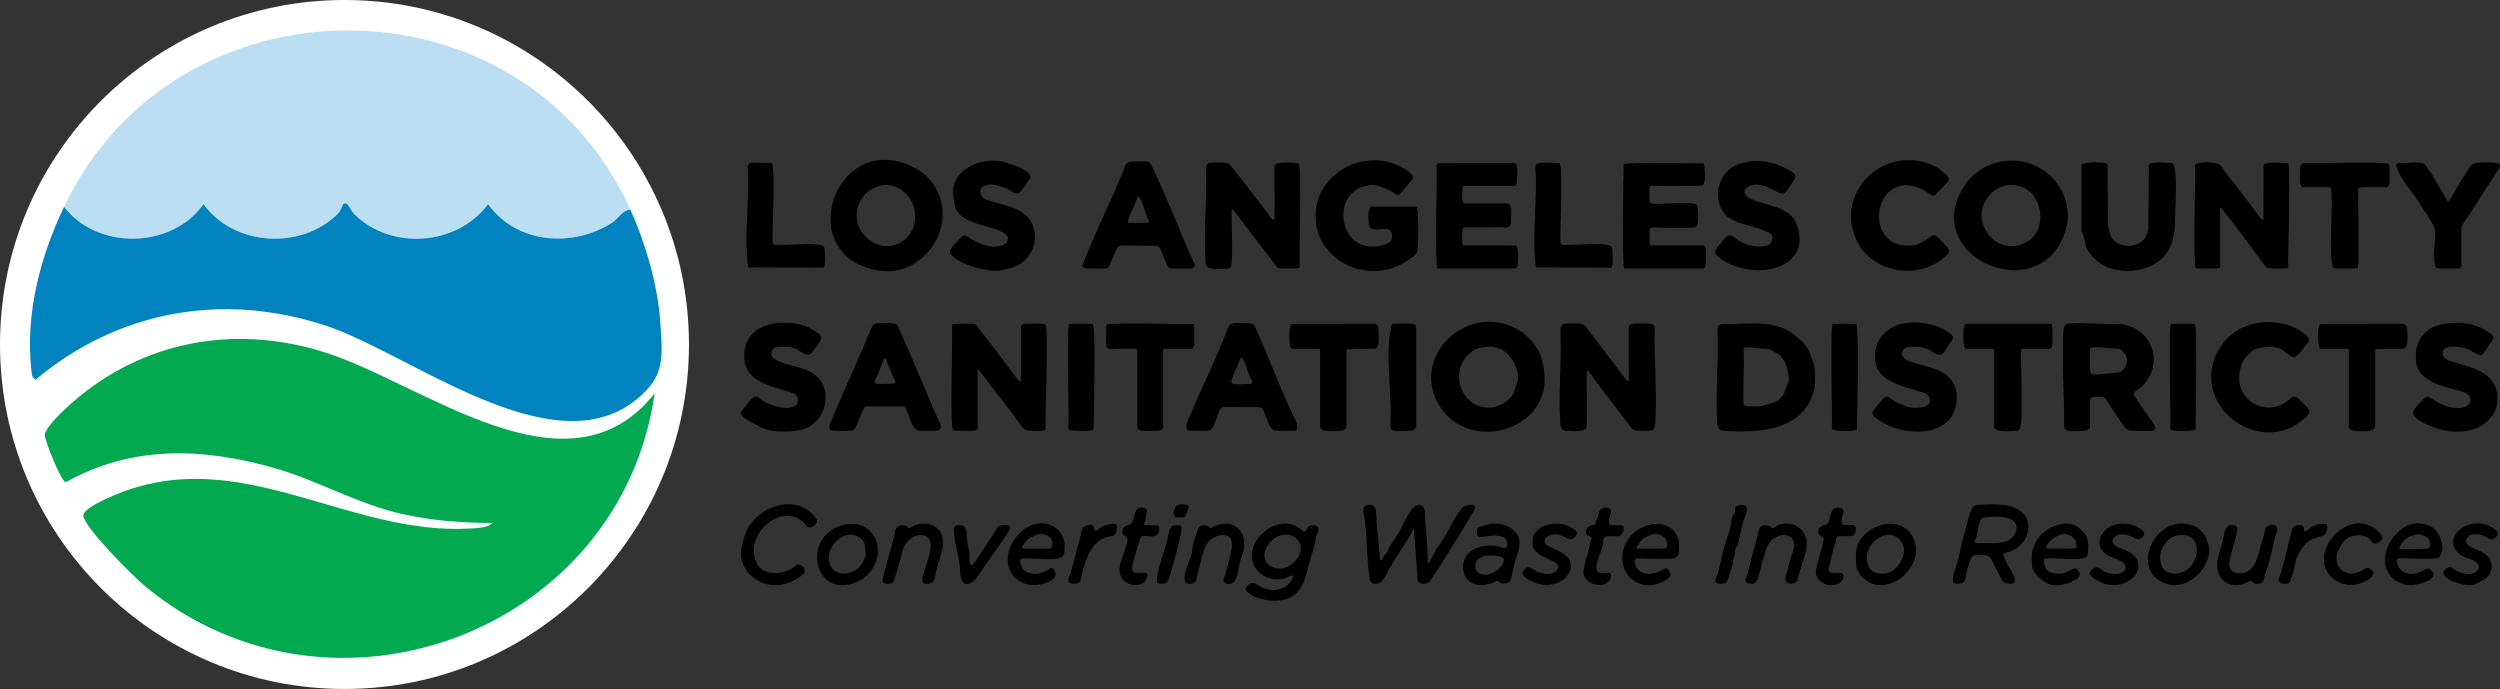 <svg width="650" height="179.132" id="b" xmlns="http://www.w3.org/2000/svg" viewBox="0 0 650 179.132"><rect x="0" y="0" width="650" height="179.132" fill="#333333" stroke="none"/><defs><style>.e{fill:#0183bf;}.f{fill:#bbdef2;}.g{fill:#fff;}.h{fill:#02a951;}</style></defs><g id="c"><g id="d"><circle class="g" cx="89.566" cy="89.566" r="89.566"/><path class="h" d="M170.219,102.244c-8.757,61.598-83.257,90.205-132.062,50.557-3.13-2.543-16.141-15.435-16.479-18.716-.188-1.825,6.169-4.539,7.883-5.269,32.748-13.954,60.628,10.669,93.141,8.579,1.224-.079,4.609-.264,5.252-1.426-7.772.009-15.774-.63-23.388-2.323-11.643-2.588-22.191-8.872-33.673-12.084-18.546-5.188-36.619-5.779-53.823,3.822-1.217-.277-5.419-10.76-5.412-12.268.01-2.018,5.323-6.868,7.095-8.425,18.304-16.075,42.175-20.403,65.374-13.185,25.825,8.035,63.517,39.347,86.092,10.737h0Z"/><path class="f" d="M163.886,54.475c-2.161.243-2.995,2.303-4.695,3.397-10.365,6.672-24.927,5.486-32.291-4.789-8.117,10.925-25.401,12.076-34.91,2.469-.946-.955-1.546-3.41-2.766-2.476-.113.086-.483,1.566-1.384,2.476-9.417,9.513-27.072,8.523-34.91-2.468-8.317,11.639-27.571,12.051-36.281.689,29-61.146,119.158-61.394,147.236.702Z"/><path class="e" d="M16.65,53.773c8.71,11.362,27.963,10.951,36.281-.689,7.838,10.991,25.493,11.981,34.91,2.468.901-.91,1.271-2.39,1.384-2.476,1.22-.934,1.82,1.521,2.766,2.476,9.509,9.606,26.793,8.455,34.91-2.469,7.363,10.276,21.925,11.462,32.291,4.789,1.7-1.094,2.534-3.153,4.695-3.397,3.91,8.648,7.131,19.619,7.778,29.124.645,9.474,1.319,14.273-6.361,20.409-21.958,17.542-58.801-12.159-80.646-19.352-26.684-8.786-53.941-3.937-75.406,14.061-1.021-.667-.974-1.348-1.091-2.41-1.619-14.78,2.258-29.397,8.489-42.535h0Z"/><path d="M412.46,111.315c-.986,1.137-3.504.739-5.087.717-.391-.025-.806-.053-1.111-.311-.45-.371-.551-1.186-.589-1.782-.517-7.572.371-15.734.059-23.41-.088-1.222.02-2.45,1.54-2.397.943-.048,2.311-.049,3.229.001.727.022,1.325.272,1.823.848,3.429,4.477,6.856,8.971,10.264,13.514.196.243.466.576.734.62.236.011.144-.362.144-.539.068-1.91-.143-12.051.082-13.978,1.021-.678,2.852-.424,4.396-.457,1.103.054,2.179-.168,2.28,1.155-.243,8.013.691,16.717.14,24.606-.086.691-.108,1.783-.881,1.986-.885.179-2.395.142-3.4.141-.995.056-1.795-.511-2.342-1.332-3.398-4.615-7.077-9.02-10.364-13.719-.16-.225-.559-.68-.755-.607-.279,2.215.155,12.586-.151,14.926l-.012.019h0Z"/><path d="M253.649,84.398c3.785,4.619,7.307,9.474,10.916,14.238.26.247.825.861.884.363.001-3.44.001-12.415.001-14.049-.028-.539.577-.702,1.034-.736,1.385-.032,4.065-.18,5.307.107.909,1.892-.166,24.938.07,27.145.001.267-.312.342-.55.421-1.104.316-2.879.166-3.944.07-.835-.057-1.442-.684-1.92-1.349-3.443-4.822-7.259-9.539-10.823-14.274-.269-.278-.421-.312-.435-.07-.005.514,0,1.92-.002,3.68.002,3.845-.001,8.289,0,11.033.193.853-.789,1.041-1.57,1.019-1.375.035-3.479.085-4.707-.105-.073-.025-.112-.059-.141-.108-.734-1.384-.176-19.956-.199-25.649-.005-.485-.002-.92-.031-1.383-.007-.262-.143-.371.515-.489,1.412-.18,3.06-.071,4.458-.067.533.005.841-.003,1.107.182l.03.021h0Z"/><path d="M332.086,69.567c-3.57-4.897-7.494-9.661-11.059-14.582-.247-.246-.589-.74-.795-.412-.135,3.598.601,14.089-.407,15.104-.596.303-1.215.121-2.052.205-2.228-.093-4.562.674-4.362-2.417-.446-7.747.409-16.191.182-24.013.06-.725.484-1.124,1.148-1.15,1.431.01,3.429-.276,4.84.34,3.387,3.972,6.496,8.392,9.814,12.515.577.513,1.037,2.13,1.894,1.981.312-3.911-.035-10.567.072-14.061.012-1.137,5.457-.889,6.333-.496.77,2.094.07,20.743.217,26.639.212.803-1.834.505-2.373.592-1.063-.088-2.533.17-3.422-.223l-.028-.021h0Z"/><path d="M571.057,69.775c-.439-.226-.363-1.898-.475-4.387-.139-7.108.27-20.562.114-22.298-.015-.23.05-.306.331-.472,1.001-.543,5.592-.64,6.336.44,3.162,4.455,6.904,8.74,10.008,13.228.206.289,1.05,1.352,1.149.684.002-1.762-.002-12.309.002-13.916-.047-1.265,4.9-.597,5.657-.698.797.051.736.094.824.44.369,2.974.174,9.69.12,13.739-.113,6.006-.273,11.879-.189,12.907.005.165-.047.192-.262.246-.65.152-3.361.184-4.607.058-.615-.031-.992-.385-1.318-.865-3.126-4.238-7.845-10.622-11.125-14.654-.22-.242-.348-.448-.364-.167-.003,1.704,0,13.277-.001,15.145-.027.59-.4.569-1.112.59-1.195-.005-3.816.023-5.074-.018l-.015-.003h0Z"/><path d="M238.805,44.184c3.741,2.416,5.902,6.362,6.208,10.09.892,8.659-6.668,17.081-15.638,16.185-24.551-3.031-11.905-38.672,9.374-26.31l.056.036h0ZM236.674,60.727c1.27-1.915,1.549-4.491,1.044-6.471-1.042-4.538-6.003-7.617-10.39-5.458-1.032.475-2.16,1.289-2.874,2.265-6.242,8.531,5.86,18.066,12.183,9.718l.037-.053h0Z"/><path d="M543.28,111.344c-.408.584-1.385.669-2.079.689-1.422.024-3.696.394-4.331-.59-.232-.437-.185-.952-.192-1.448.061-7.657-.653-15.869-.221-23.469.041-1.24.123-2.36,1.67-2.423,3.506-.3,7.602.194,11.337.193,1.197-.007,2.399-.12,3.552.299,2.72.793,4.856,2.428,6.038,4.97,2.13,4.288.389,9.636-3.703,12.017-.238.166-.419.347-.49.563-.121.334.062.739.252,1.049,1.436,2.175,2.936,4.364,4.47,6.505,1.266,1.61,1.124,2.451-1.157,2.348-1.149.013-2.86,0-4.017-.053-1.295.065-2.018-.951-2.686-1.891-1.427-2.082-2.847-4.289-4.254-6.381-.385-.53-1.054-.53-1.653-.526-.895.052-1.693-.147-2.236.253-.119.149-.132.381-.141.592-.006,1.336.002,5.433-.004,6.663-.007.224-.023.427-.138.614l-.018.027h0ZM543.372,90.842c.046.877.073,1.837.046,2.762-.191,4.033-.168,4.002,3.545,3.624,1.448-.205,2.793-.156,4.169-.496,1.728-.65,2.531-3.325,1.334-4.706-.489-.504-.797-1.27-1.538-1.326-2.227-.08-4.517-.45-6.769-.394-.351.012-.756.123-.783.499l-.004.037h0Z"/><path d="M511.918,46.711c3.032-3.336,7.301-4.991,11.105-4.965,8.643-.062,15.599,7.487,14.489,16.23-4.814,24-41.158,8.71-25.638-11.215l.043-.05ZM528.098,62.147c3.013-2.699,3.06-7.671.863-10.869-2.298-3.537-7.4-4.237-10.629-1.572-8.012,6.778,1.038,18.929,9.723,12.478l.044-.037Z"/><path d="M395.695,86.328c.659.456,1.297,1.1,1.897,1.684.581.606,1.111,1.045,1.492,1.718.327.722.895,1.259,1.228,1.987,1.099,2.693,1.524,6.437,1.122,9.193-1.799,9.839-14.015,14.181-22.259,9.369-1.586-.904-3.02-2.125-4.196-3.672-9.685-13.593,7.144-29.225,20.675-20.307l.042.029h0ZM389.177,90.425c-1.595-.666-3.308-.117-4.919.153-.905.083-1.469.779-2.139,1.322-2.169,1.74-3.099,4.668-2.659,7.328,1.105,6.727,8.797,9.142,13.429,3.979.946-1.034.992-2.363,1.519-3.575,1.176-3.118-1.749-8.509-5.181-9.192l-.05-.016h0Z"/><path d="M466.981,87.471c.804.68,1.803,1.378,2.382,2.252.496.714.943,1.404,1.238,2.236.407,1.174.972,2.184,1.162,3.498.22,1.749.184,3.656.022,5.396-2.404,10.798-13.524,11.736-23.173,11.185-.538-.019-1.196-.061-1.576-.424-.472-.439-.504-1.261-.555-1.894-.484-7.494.378-15.547.075-23.131-.013-.616-.079-1.426.284-1.917.304-.42.923-.463,1.43-.45,6.397.134,13.599-1.346,18.669,3.215l.041.034h0ZM453.322,90.886c.251,4.49-.17,9.154-.03,13.635.041.441.097.994.581,1.092.958.114,2.477.02,3.377.043.626,0,1.176-.207,1.777-.385,1.737-.438,3.612-.892,4.605-2.624.38-.558.527-1.18.718-1.789.263-.736.736-1.442.737-2.244-.015-2.479-1.119-6.187-3.794-7.115-.359-.184-.602-.495-.963-.663-.454-.223-1.302-.108-1.938-.171-1.143-.089-2.25-.301-3.394-.346-.687.006-1.526-.172-1.671.528l-.006.04h0Z"/><path d="M365.649,44.206c.59.525,1.469.914,1.75,1.696.101.429-.214.73-.693,1.314-.757.911-1.951,2.355-2.495,3.005-.436.589-.905.582-1.527.138-.784-.611-1.695-1.087-2.64-1.408-.778-.266-1.764-.764-2.657-.839-1.064-.071-2.108.136-3.132.478-7.635,2.425-6.077,15.022,1.892,15.473,1.444.178,4.811-.239,5.585-1.575.398-.782.301-2.311-.485-2.744-1.445-.767-3.487.533-4.872-.471-.568-.497-.501-1.469-.574-2.539-.034-.914-.061-2.169.54-2.871.142-.142.295-.165.482-.168,1.65,0,9.552-.008,11.061-.002.541-.008.636.649.712,1.118.226,2.948.23,7.079-.03,10.034-.078,1.479-1.454,2.08-2.581,2.857-11.53,7.815-27.463-2.048-23.259-15.955,1.269-3.523,3.842-6.423,7.061-8.168,4.868-2.642,11.109-2.623,15.819.596l.043.032h0Z"/><path d="M422.186,42.689c2.213-.606,18.604-.17,20.649-.181.578.588.674,5.247-.113,5.702-3.027.233-7.149.025-10.768.104-1.229.004-2.193,0-2.623.007-.46.029-.435.545-.46.947.193.988-.565,3.856.847,3.727,1.752.183,11.393-.865,11.572.475.293.812.515,5.138-.385,5.543-.314.187-.767.201-1.149.204-3.399-.029-6.815.131-10.185-.087-1.201-.018-.545,1.918-.669,2.685.08.683-.322,1.93.391,1.985,1.372.009,10.54-.004,13.382,0,.617-.077.796.569.831,1.076-.062.934.534,4.679-.634,4.902-4.789,0-13.18.001-18.113,0-1.191-.016-1.76.028-2.422-.015-.032-.011-.052-.032-.071-.071-.558-1.364-.184-25.004-.091-26.993l.01-.014h0Z"/><path d="M380.348,48.581c-.146.594-.484,4.033.291,4.31,2.117.027,9.464.001,11.207.01,1.599.042.919,3.758,1.015,4.866-.276,1.997-1.278,1.168-3.097,1.34-2.429.005-6.064.014-7.904.018-.762.069-1.541-.307-1.666.851.079.726-.387,3.914.515,3.823,1.351.029,10.451-.027,13.319.017.966.401.63,4.055.524,5.175-.113.444-.269.843-.735.791-2.383,0-18.157,0-19.864,0-.359.022-.289-.204-.371-.616-.476-7.348.068-19.441-.058-26.297.357-.7.845-.346,1.799-.433,1.977-.006,5.714-.019,9.323-.031,2.881-.022,7.054-.019,9.171-.026,1.077.553.654,4.503.409,5.43-.122.355-.152.486-.437.516-1.294.01-11.325,0-13.09.005-.168,0-.274.041-.341.225l-.009.026h0Z"/><path d="M541.451,42.634c1.038-.456,5.472-.644,6.374.014.09.082.12.173.131.289.016.481.012,1.856.025,3.625.017,3.29.041,7.889.053,10.255-.005.99-.027,1.671.238,2.609.248,1.053.553,2.377,1.288,3.091,2.383,2.189,7.059,1.817,8.455-1.223.25-.514.526-1.092.548-1.622.018-1.867.097-12.901.132-16.695.065-1.161,4.772-.62,5.632-.609,2.268-.474,1.128,12.254,1.189,14.065.031,3.849-.488,8.269-3.574,10.921-5.559,4.77-15.791,4.147-19.33-2.738-.59-1.047-.616-2.399-.946-3.455-.169-.523-.375-.751-.468-1.157-.043-1.61.003-8.243-.013-12.966.005-2.014-.01-3.591.008-4.102.024-.14.095-.213.235-.289l.024-.013h0Z"/><path d="M308.715,111.761c-.941-.923.873-3.795,1.225-4.914,3.019-7.231,6.657-14.345,9.383-21.71.191-.49.551-.832,1.028-.987.327-.107.67-.143,1.02-.157,1.003-.035,2.803-.021,3.778.094.192.023.385.075.544.161.387.198.62.749.82,1.181,3.593,7.882,6.507,16.127,10.308,23.818.369.662.657,1.888.307,2.432-.18.296-.552.3-1.136.323-1.249.037-2.854.035-4.112-.023-.677-.002-1.015-.193-1.364-.688-.426-.576-.734-1.245-.945-1.911-.203-.672-.489-1.313-.773-1.938-.297-.727-.431-1.44-1.248-1.561-2.962-.18-5.96.069-8.93-.08-1.125-.149-1.573.762-1.866,1.676-.243.683-.519,1.475-.79,2.178-1.016,2.639-1.425,2.429-4.379,2.338-.452-.014-.949-.025-1.386-.028-.549-.023-1.033.083-1.456-.185l-.028-.022h0ZM320.493,99.745c1.272.346,2.845.085,4.238.096.856.005,1.116-.32.656-1.093-1.096-1.764-1.237-4.098-2.493-5.746-.302-.158-.425.37-.525.591-.611,1.653-1.527,3.268-2.095,4.975-.132.388-.237.937.182,1.158l.037.019h0Z"/><path d="M233.217,84.459c4.055,8.445,7.404,17.509,11.349,26.042.358,1.378-.858,1.547-2.048,1.527-.889.015-2.15.016-3.054-.023-.513-.018-1-.053-1.373-.388-1.441-1.489-1.74-3.827-2.67-5.61-.153-.247-.312-.329-.586-.338-.408-.007-1.141-.002-2.035-.004-2.583.001-6.015-.008-7.435,0-.601-.014-.818.664-1.056,1.125-.5,1.106-1.052,2.317-1.526,3.513-.387,1.278-.848,1.743-2.23,1.715-1.23-.012-3.139.104-4.354-.124-.571-.192-.614-.761-.48-1.432,3.463-8.484,7.373-16.769,10.871-25.203.296-.729.812-1.24,1.591-1.24,1.064-.075,3.104-.048,4.188.076.307.035.607.114.822.336l.027.028h0ZM227.565,99.652c.277.2.748.173,1.336.188.752.004,1.632-.023,2.412-.046.843-.037,1.615.071,1.39-.777-.489-1.153-1.046-2.278-1.477-3.46-.207-.488-.418-.978-.584-1.481-.099-.278-.246-.665-.489-.808-.543-.191-.647,1.03-.832,1.384-.342.882-.711,1.766-1.068,2.638-.177.668-1.233,1.707-.716,2.339l.027.023h0Z"/><path d="M281.701,69.574c-.307-.177-.26-.627-.12-.973,3.153-8.086,7.055-15.921,10.432-24.021.453-1.253.698-2.611,2.309-2.58,1.022-.057,2.811-.064,3.777-.003.223.014.447.062.63.163.364.194.598.73.798,1.141,3.651,7.614,6.776,15.689,10.172,23.496.726,1.501,1.929,3.131-.83,3.034-.979.01-2.36.001-3.363-.029-.584-.043-1.055.043-1.538-.224-.415-.246-.65-1.007-.93-1.661-.51-.997-.876-2.086-1.317-3.13-.581-1.239-1.506-.792-2.615-.89-1.568-.02-3.703-.047-5.284-.068-.895-.011-1.62-.023-2.038-.025-.462-.002-.843.095-1.236.568-.289.343-.448.782-.616,1.192-.287.699-.679,1.495-.972,2.225-.877,2.121-.61,2.122-2.865,2.028-.402-.017-.835-.034-1.236-.046-.784-.024-1.379-.021-2.144-.013-.322,0-.757-.021-.981-.163l-.033-.021h0ZM298.739,57.702c.035-.248-.242-.741-.447-1.174-.39-.908-.633-1.837-.987-2.786-.305-.84-.599-1.64-.972-2.318-.098-.155-.201-.358-.369-.411-.166-.022-.228.263-.274.42-.5,1.947-1.826,3.722-2.343,5.677-.09.316-.242.807.209.812.463.021,1.468.004,2.464.01h1.559c.664-.009,1.096.057,1.154-.204l.005-.026h0Z"/><path d="M213.263,88.643c-.31.558-.755,1.145-1.133,1.633-.636.682-.951,1.899-2.021,1.974-1.304-.11-2.299-1.262-3.472-1.674-1.029-.399-2.417-.481-3.596-.428-.909.038-1.912.022-2.33.94-.218.463-.275,1.056-.062,1.533.829,1.546,5.738,2.452,7.516,3.05,2.945.807,5.565,2.644,6.268,5.735,1.144,4.477-1.799,9.518-6.389,10.385-2.22.495-4.953.467-7.006.251-1.493-.154-2.902-.812-4.24-1.488-.959-.493-1.711-.943-2.607-1.484-.556-.371-1.315-.732-1.544-1.377-.19-.886,1.13-1.757,1.605-2.526.806-1.062,1.745-2.658,3.018-1.755,2.247,2.14,9.499,4.22,10.226.975.184-1.103-.514-2.008-1.582-2.255-5.321-1.793-12.587-2.779-12.413-9.645-.106-8.039,8.943-9.9,15.578-7.81.648.183,1.169.44,1.789.823.565.35,1.383.846,1.895,1.178.711.401.945,1.127.523,1.917l-.023.045h0Z"/><path d="M266.089,48.881c-.426.645-.975,1.523-1.767,1.429-1.204-.265-2.299-1.329-3.506-1.662-1.466-.409-2.978-.989-4.511-.458-.537.18-1.176.496-1.378,1.031-.398,1.47.736,2.59,2.148,2.925,1.783.573,3.719.976,5.533,1.602,1.687.583,3.291,1.365,4.53,2.655,4.144,4.544,1.342,12.149-4.664,13.342-1.362.38-2.851.752-4.234.674-3.874-.532-7.703-1.38-10.735-3.939-1.606-1.535,1.28-3.368,2.23-4.627,1.03-1.304,1.713-.272,2.763.31,1.531.876,3.069,1.584,4.895,1.878,1.676.28,4.845,0,4.701-2.261-1.552-3.281-11.083-2.639-13.517-7.318-.467-.855-.426-1.849-.623-2.759-1.52-6.516,5.471-10.479,11.492-9.875,1.279.056,2.54.611,3.669.96,1.076.33,2.212.761,3.223,1.384.548.344,1.13.727,1.422,1.314.356.745-.328,1.381-.921,2.283-.236.354-.487.717-.721,1.067l-.03.045h0Z"/><path d="M647.096,86.412c1.54.999,1.374,1.425.436,2.742-.558.838-1.264,1.958-1.718,2.6-.183.254-.414.508-.726.563-.694.072-1.691-.607-2.38-.933-.757-.528-1.577-.853-2.497-1.026-1.259-.308-4.294-.57-5.013.783-.253.58-.059,1.299.315,1.791.718.911,1.918,1.006,2.952,1.346,4.336,1.303,9.79,2.597,10.724,7.594.297,1.658.191,3.756-.655,5.278-3.75,6.9-13.85,5.984-19.905,1.909-2.359-1.461-.829-2.95.815-4.534.487-.454.835-1.18,1.522-1.325.639-.095,1.288.427,1.816.766,1.931,1.345,4.489,2.299,6.885,2.113,1.469-.074,3.138-1.063,2.533-2.749-.529-1.318-2.139-1.485-3.374-1.906-3.924-1.102-9.313-2.12-10.527-6.622-.218-1.363-.279-3.172.033-4.457.353-1.014.793-2.018,1.353-2.942.335-.515.817-.817,1.16-1.141.408-.352.766-.744,1.246-1.011,4.607-2.009,10.733-1.847,14.965,1.132l.042.03h0Z"/><path d="M466.69,46.363c-.163.442-.52.833-.898,1.369-.503.708-1.055,1.613-1.482,2.167-.292.407-.717.587-1.213.413-2.096-.786-3.932-2.218-6.233-2.302-1.259-.067-3.195.469-3.303,1.947.158,1.273,1.599,1.717,2.733,2.207,3.113,1.147,7.528,1.58,9.823,4.392.425.514.777,1.143,1.048,1.883,4.336,12.033-12.019,14.824-20.138,8.539-1.729-1.288-1.096-2.179.181-3.456,1.234-1.44,1.935-3.239,3.765-1.758,2.138,1.805,5.544,2.833,8.273,2.139.462-.129.884-.358,1.178-.75.74-1.011.536-2.317-.711-2.763-2.344-1.094-5.02-1.706-7.49-2.44-1.085-.435-2.085-.896-3.018-1.564-3.968-3.508-3.111-10.305,1.348-13.007,4.555-2.415,9.851-1.783,14.225.645.893.472,2.369,1.063,1.928,2.297l-.015.042h0Z"/><path d="M507.229,88.856c-.888,1.002-1.76,3.501-3.058,3.415-.825-.103-1.561-.68-2.219-1.129-.633-.433-1.435-.641-2.192-.836-.84-.215-2.015-.197-3.001-.116-.972.051-2.052.444-2.221,1.475-.237,1.266,1.352,2.146,2.455,2.482,1.753.595,3.65.955,5.441,1.546,3.924,1.239,6.567,3.71,6.311,8.083-.482,10.743-15.176,10.068-21.433,4.518-.252-.225-.465-.588-.445-.917.049-.65.617-1.079.972-1.587.642-.817,1.367-1.885,2.156-2.427.627-.444,1.287-.016,1.789.404,1.061.772,2.424,1.36,3.723,1.856.68.244,1.332.385,2.044.409,1.229.042,3.031-.089,3.849-.86.649-.567.483-1.644-.018-2.28-.513-.662-1.319-.755-2.125-1.035-.411-.131-.818-.258-1.233-.383-3.058-.936-6.859-1.889-9.01-4.359-1.834-1.969-1.909-5.304-.924-7.676,1.621-4.251,6.547-6.08,11.098-5.53,2.2.241,4.502.78,6.423,1.861,1.174.743,2.947,1.423,1.647,3.047l-.029.04h0Z"/><path d="M503.479,43.464c.751.416,1.4,1.055,2.077,1.572.762.548,1.559,1.526.78,2.324-.519.604-1.577,1.644-2.213,2.307-.429.41-.718,1.049-1.351,1.148-.948.059-1.787-1.073-2.743-1.496-13.291-6.455-16.318,16.441-2.324,14.426,1.243-.221,2.373-.903,3.641-1.778.671-.476,1.451-1.266,2.216-.514.69.593,1.74,1.827,2.525,2.57.438.41.872.94.572,1.562-.129.304-.375.609-.628.847-3.552,3.39-8.648,4.615-13.364,3.638-3.895-.801-7.399-3.11-9.46-6.603-7.231-13.163,7.104-26.829,20.224-20.03l.048.027h0Z"/><path d="M600.289,88.682c-.145.386-.47.697-.736,1.012-.751.943-1.392,1.899-2.306,2.674-.67.706-1.104.599-1.893.026-.442-.312-.902-.583-1.285-.948-.511-.563-1.31-.835-2.123-1-1.296-.482-2.678-.342-4.015-.031-1.121.162-1.994.386-2.752,1.193-1.504,1.105-2.438,2.821-2.784,4.669-1.794,7.897,7.318,12.907,13.108,7.283.742-.559,1.443-.551,2.046.062.668.606,1.804,1.737,2.416,2.4.481.453.686,1.098.268,1.674-11.035,12.176-31.118-1.324-23.714-16.233.421-.636.85-1.118,1.168-1.793.593-1.179,2.1-2.4,3.295-3.268,3.729-2.714,8.906-3.224,13.304-2.058,2.035.564,3.924,1.539,5.437,2.957.362.346.755.823.582,1.341l-.014.042h0Z"/><path d="M629.883,42.464c.865.292,1.135,1.225,1.588,1.873.11.158.239.287.377.415.297.235.637.946.918,1.404,1.114,1.898,2.793,4.86,3.528,6.057.369.572.854-.618,1.053-.906,1.475-2.618,3.071-5.166,4.682-7.703.361-.587.879-1.069,1.569-1.191,1.413-.271,3.274-.192,4.757-.129,1.159.014,2.072.295,1.438,1.459-3.108,4.629-6.033,9.538-9.209,14.148-.504.705-.683.985-.625,1.943.002,2.238-.001,5.725,0,7.997-.018.639.064,1.571-.127,1.727-.139.187-.518.239-1.228.23h-3.964c-.584.003-.942.01-1.157-.19-.207-.184-.315-.564-.392-.868-.777-2.885.493-6.559-.132-9.51-.265-1.064-1.343-2.138-1.719-3.121-.17-.413-.491-.751-.797-1.094-.335-.385-.588-.92-.88-1.403-2.085-3.569-5.429-6.66-6.521-10.539-.098-.598.474-.667.933-.661,1.931.074,4.038-.428,5.863.047l.046.018h0Z"/><path d="M533.296,90.5c-.14.133-.35.193-.56.199-1.338.011-5.798-.003-6.834.007-.141.008-.283-.002-.364.085-.104.233-.057.457-.081.8-.019,1.053.029,3.01.081,5.308.015,6.138.58,14.598-.853,15.088-1.499.029-4.633.514-5.969-.514-.204-.192-.231-.311-.235-.531.001-1.984-.001-16.21,0-19.676-.034-.447.181-.592-.554-.563-1.543-.005-5.251.007-6.507-.005-.827.002-.706-.956-.858-1.849-.132-1.413-.071-3.231.204-4.091.138-.387.16-.53.437-.563,2.178.007,16.897-.01,21.973-.002.779-.211.385,4.615.443,5.269-.023.355-.068.769-.304,1.02l-.019.018h0Z"/><path d="M603.129,90.577c-.408-.571-.775-5.292.104-6.305.06-.041.123-.052.201-.056.449,0,.832-.005,1.408-.004,4.803,0,17.959-.04,19.988-.027.483-.004.963.579.998,1.108.08,1.133.591,5.602-1.222,5.38-1.418.027-4.912.08-6.457.107-.667.01-.58.015-.589.404.001,3.38-.001,17.45,0,19.423-.005,1.612-2.292,1.535-3.512,1.506-1.076-.098-2.206.058-3.015-.56-.442-.304-.34-.703-.347-1.188-.002-3.548.001-8.678,0-13.579.001-2.687,0-4.281,0-5.819-.006-.146.012-.218-.132-.246-.997-.051-5.577.003-6.968-.02-.167-.009-.328-.008-.442-.109l-.015-.014h0Z"/><path d="M335.664,90.577c-.408-.571-.775-5.292.104-6.305.06-.041.123-.052.201-.056.449,0,.833-.005,1.408-.004,4.803,0,17.959-.04,19.988-.027.483-.004.963.579.998,1.108.08,1.133.591,5.602-1.222,5.38-1.418.027-4.912.08-6.457.107-.667.01-.58.015-.589.404.001,3.38-.001,17.45,0,19.423-.005,1.612-2.292,1.535-3.512,1.506-1.076-.098-2.205.058-3.015-.56-.442-.304-.34-.703-.347-1.188-.002-3.548.001-8.678,0-13.579.001-2.687,0-4.281,0-5.819-.006-.146.012-.218-.132-.246-.997-.051-5.577.003-6.968-.02-.167-.009-.328-.008-.442-.109l-.015-.014h0Z"/><path d="M598.424,48.559c-.63-.842-.434-2.514-.46-3.603.025-1.276-.038-2.384,1.229-2.587,4.975.159,19.707-.441,21.787.228.247.131.192.277.247.679.056.74.084,2.362.072,3.477-.017.949-.032,1.903-.96,1.923-1.104.011-4.691.002-6.137.005-.957-.005-1.062.237-1.082.69-.091,4.385.432,19.327-.173,20.303-.219.181-.397.075-.851.108-.935,0-2.777,0-3.987,0-.746-.013-1.174.067-1.421-.227-.314-.396-.391-1.11-.453-1.636-.657-5.772.427-13.36-.155-19.081-.112-.136-.313-.15-.501-.156-1.384-.006-5.49.002-6.657-.004-.176-.006-.346-.012-.479-.105l-.019-.014h0Z"/><path d="M310.169,90.502c-.141.133-.35.192-.56.199-1.364.011-5.963-.002-6.887.006-.108.003-.227,0-.286.063-.071.218-.013.41-.031.737,0,3.423,0,17.658,0,19.585,0,.196-.071.322-.243.487-.702.59-2.209.387-3.188.449-1.076-.041-2.174.166-2.946-.409-.154-.116-.292-.254-.31-.437-.013-3.869,0-9.341-.004-14.579-.007-2.679.016-4.259-.009-5.688-.018-.115-.137-.164-.244-.185-.241-.049-.476-.048-.826-.062-1.209-.037-2.384-.011-3.62.044-3.394.146-3.477.356-3.424-2.914.013-.849.032-1.955.03-2.719.016-.276-.033-.569.199-.71,2.233-.539,17.161-.047,22.368-.135.581.387.257,4.328.302,5.23-.022.355-.068.769-.303,1.019l-.019.018h0Z"/><path d="M194.811,42.528c.376-.295,1.476-.181,2.16-.216,1.144-.003,2.478.022,3.143.068.31.022.482.049.577.113.979,1.758-.032,18.197.216,20.645.083.619,1.096.521,1.6.528,2.192-.022,4.512-.136,6.741-.208,1.417-.024,2.816.025,4.09.282.613.089,1.077.404,1.07,1.071.027.793.371,4.603-.404,4.807-4.525-.008-17.345-.074-19.201-.08-.164-.003-.233-.057-.292-.255-1.141-7.995.43-16.922-.104-25.07-.043-.539-.023-1.362.376-1.663l.029-.022h0Z"/><path d="M399.633,42.528c.376-.295,1.476-.181,2.16-.216,1.144-.003,2.478.022,3.143.068.31.022.482.049.577.113.979,1.758-.032,18.197.216,20.645.083.619,1.096.521,1.6.528,2.192-.022,4.512-.136,6.741-.208,1.417-.024,2.816.025,4.09.282.613.089,1.077.404,1.07,1.071.027.793.37,4.603-.404,4.807-4.525-.008-17.345-.074-19.201-.08-.164-.003-.233-.057-.292-.255-1.141-7.995.43-16.922-.104-25.07-.043-.539-.023-1.362.376-1.663l.029-.022h0Z"/><path d="M360.743,143.468c.258-.408.271-.898.53-1.312.655-1.072,1.706-2.51,2.402-3.644,1.443-2.372,3.328-7.892,5.71-7.202.348.106.659.377.824.759.14.307.19.685.212,1.033.236,3.81.685,7.606.78,11.477.009.457-.071.947-.04,1.395.018.255.067.433.162.46.298-.008.448-.505.785-1.098.741-1.378,1.2-2.51,2.1-3.601,2.163-2.854,3.654-6.893,5.881-9.6.88-1.122,4.589-1.575,3.018.789-3.616,6.142-7.358,12.225-11.303,18.168-.636.907-3.114.987-3.212-.302-.165-1.827-.79-11.6-1.004-13.318-.044-.027-.14.139-.295.431-1.37,2.658-3.24,5.295-4.81,7.788-.262.422-.45.899-.676,1.286-.309.483-.685.907-.866,1.403-.335.988-1.1,2.03-1.759,2.787-.655.735-2.06.891-2.778.192-.35-.534-.278-1.307-.425-1.935-.604-4.628-.584-9.525-1.105-14.216-.131-1.36-1.284-3.691.902-3.941.943-.093,1.788.219,1.879,1.219.234,1.394.201,2.922.359,4.337.249,2.822.591,5.671.736,8.464.357,1.083.834-.318,1.181-.823.231-.345.573-.614.791-.96l.022-.035Z"/><path d="M361.879,84.421c.167-.224.473-.247.965-.255.935-.021,2.086-.031,3.061-.018,1.139.054,1.925-.139,2.297.752.022.31,0,.738.008,1.531.002,5.313.007,22.468.008,24.229.03.345-.241.815-.56,1.05-.442.333-1.029.296-1.869.332-.842.021-1.75.021-2.58,0-1.194.052-1.759-.47-1.754-1.613.653-8.43-1.598-17.933.404-25.981l.019-.026h0Z"/><path d="M278.096,84.211c1.364-.024,4.534-.059,6.081.017.771,1.691.14,25.334.187,27.367-.944.721-5.071.465-6.128.231-.292-.117-.418-.218-.443-.444.076-.914-.007-6.353-.069-12.134-.033-3.201-.057-6.505-.038-9.196.08-3.248-.014-5.519.396-5.839l.014-.003h0Z"/><path d="M476.583,84.211c1.364-.024,4.534-.059,6.081.017.771,1.691.14,25.334.187,27.367-.931.719-5.082.465-6.128.231-.292-.117-.418-.218-.443-.444.076-.914-.007-6.353-.069-12.134-.033-3.201-.057-6.505-.038-9.196.08-3.248-.014-5.519.396-5.839l.014-.003h0Z"/><path d="M564.565,84.211c1.364-.024,4.534-.059,6.081.017.771,1.691.14,25.334.187,27.367-.944.721-5.071.465-6.128.231-.292-.117-.418-.218-.443-.444.076-.914-.007-6.353-.069-12.134-.033-3.201-.057-6.505-.038-9.196.08-3.248-.014-5.519.396-5.839l.014-.003h0Z"/><path d="M526.549,134.076c2.398,3.862-.611,8.721-4.822,9.558-.276.062-.742.166-.878.34-.202.359.184.683.344,1.1.291.661.546,1.357.927,1.978.97,1.594,3.489,5.374-.179,4.662-.835-.113-1.342-.586-1.664-1.301-.702-1.506-1.599-3.042-2.302-4.562-.138-.282-.288-.569-.481-.808-.83-1.037-2.311-.639-3.606-.7-1.231-.093-1.438.687-1.739,1.682-.342.957-.671,1.884-.893,2.953-.172.759-.26,1.752-.611,2.212-.4.587-1.504.687-2.244.519-.647-.187-.713-.691-.65-1.447.229-1.921,1.295-3.852,1.604-5.782.707-3.403,1.62-6.778,2.549-10.158.276-.904.565-1.985,1.235-2.667.333-.314.751-.389,1.188-.414,3.925-.162,9.626-.618,12.191,2.79l.03.045h0ZM515.155,134.842c-.298.277-.443.884-.594,1.461-.273,1.066-.42,2.309-.712,3.296-.107.457-.614.986-.328,1.442.217.216.524.194.82.195,3.038-.147,7.546.628,9.306-2,2.372-4.192-2.07-5.051-5.378-4.877-1.004.039-1.953.124-2.627.24-.17.038-.328.103-.457.217l-.029.026Z"/><path d="M337.905,137.407c2.389,2.126,1.147-.767,3.178-.848,1.154-.028,2.142.397,1.544,1.723-.424,1.091-.66,2.399-.897,3.591-.129.629-.314,1.192-.531,1.78-1.717,5.066-1.719,11.609-8.396,12.456-1.902.237-4.076-.088-5.815-.702-1.536-.572-4.181-1.79-2.554-3.177,1.014-1.204,1.754-.654,2.861.07.801.567,1.692.797,2.647.967,1.247.346,2.559.022,3.768-.385.925-.423,1.812-1.425,2.318-2.423.136-.35.236-.608.061-.8-.383-.201-1.03.364-1.702.584-.191.073-.386.136-.582.19-2.842.775-6.106-.509-7.581-3.059-3.517-6.313,6.033-14.402,11.636-10l.044.033h0ZM336.62,139.654c-2.139-1.37-4.897-.454-6.436,1.339-1.77,1.885-2.181,5.118.499,6.342,4.354,2.468,10.411-4.456,5.987-7.647l-.05-.033h0Z"/><path d="M209.213,136.115c-5.774-6.179-16.109,3.085-12.516,10.118,1.11,2.838,4.791,3.241,7.387,2.39.888-.284,1.763-.697,2.396-1.25.349-.282.721-.639,1.2-.58,1.008.168,2.151,1.428,1.278,2.331-1.296,1.248-3.036,2.174-4.761,2.685-4.236,1.19-8.994-.749-10.826-4.785-.9-1.896-.992-3.753-.337-5.76.454-1.787,1.03-3.525,2.154-5.039,3.564-5.004,11.716-7.36,16.225-2.369.532.62,1.4,1.457.845,2.241-.412.566-1.455,1.224-2.072.993-.433-.157-.654-.588-.939-.932l-.034-.042h0Z"/><path d="M422.821,141.066c2.434-4.769,10.223-7.097,13.102-1.963.532.908.632,1.621.624,2.812-.031.929.167,2.244-.583,2.845-.307.261-.72.376-1.116.434-.945.121-1.909.114-2.922.12-1.921-.028-3.916-.048-5.811-.137-.969-.077-1.388.401-1.03,1.339.343,1.077.971,2.083,2.098,2.422,2.05.739,3.946-.186,5.692-1.114.853-.304,1.36.89,1.394,1.639-.027.691-.653,1.014-1.272,1.442-6.899,4.137-13.87-2.575-10.201-9.787l.026-.052ZM425.838,142.671c1.582-.073,3.184-.036,4.771-.035.772-.023,1.559.072,2.311-.049.721-.17.556-1.174.46-1.747-.204-1.33-1.98-2.086-3.19-2.013-.859.133-2.051.647-2.854,1.107-.451.264-.701.666-.993,1.095-.167.325-1.351,1.561-.543,1.64l.039.002h0Z"/><path d="M393.821,138.128c.527.529,1.003,1.184,1.127,1.924.147,1.008.144,2.249-.149,3.234-.176.571-.42,1.099-.587,1.677-.437,1.616-.886,3.232-1.21,4.851-.155,1.354-.943,2.059-2.317,1.911-.208-.024-.405-.077-.58-.18-.335-.19-.462-.58-.796-.554-.327.003-.755.401-1.279.602-1.442.467-3.163.828-4.616.255-3.854-1.363-3.989-6.758-.567-8.848,1.701-.981,3.817-1.278,5.768-1.134.896.096,2.087.669,2.668.606.63-.066.614-.799.572-1.326-.053-.749-.518-1.436-1.272-1.6-.725-.143-1.447-.36-2.164-.349-1.061.082-2.31.387-3.332.428-.707.073-1.04-.426-1.056-1.091-.02-.45-.042-1,.289-1.331.357-.35,1.159-.393,1.782-.587,2.535-.96,5.729-.446,7.681,1.476l.037.037h0ZM383.981,148.598c2.049,2.18,6.793-.324,7.016-2.969.141-1.353-3.343-1.171-4.205-1.177-.592.025-1.166.204-1.697.474-1.53.669-1.877,2.227-1.143,3.627l.03.045Z"/><path d="M274.219,137.058c2.01,1.304,2.743,3.462,2.574,5.733-.048.691-.014,1.397-.506,1.869-1.381,1.214-6.251.524-8.63.53-.69.079-1.776-.234-2.293.225-.291.315-.078,1.01.125,1.594.554,1.825,2.66,2.38,4.391,2.13.736-.093,1.319-.261,1.986-.662.588-.267,1.32-1.137,1.953-.579.527.516.965,1.657.341,2.299-.854.856-2.043,1.346-3.191,1.664-2.513.646-5.413.088-7.253-1.827-5.438-6.094,3.279-17.297,10.453-13.007l.05.032h0ZM266.033,142.628c1.584.013,3.203-.018,4.796.003.6.001,1.216.01,1.803.004.551.023.95-.243.987-.865.062-.558-.003-1.18-.264-1.582-.608-.872-2.083-1.589-3.196-1.335-1.265.402-2.639.869-3.451,1.97-.183.362-1.647,1.725-.718,1.8l.042.005Z"/><path d="M631.179,136.544c2.46.73,3.825,3.583,3.857,6.019-.02.765-.406,1.543-.749,2.203-.195.362-.476.354-.994.405-.46.037-.893.055-1.464.069-2.588.106-5.851-.12-8.336-.103-.984.376.272,2.795.843,3.203,1.482,1.268,3.861.995,5.514.096.482-.231.973-.583,1.516-.605.417-.012.789.411,1.089.833,1.098,1.522-1.485,2.488-2.648,2.892-1.471.441-3.018.801-4.411.487-.823-.251-1.6-.664-2.368-1.021-7.319-4.747.408-17.504,8.103-14.5l.049.02h0ZM631.147,139.741c-.24-.2-.588-.294-.943-.435-.545-.242-1.078-.471-1.671-.399-1.606.211-3.386,1.137-4.198,2.519-.271.393-.879,1.265-.195,1.349,1.163-.006,5.663-.056,7.067-.084,1.146-.149.532-2.403-.025-2.921l-.034-.029h0Z"/><path d="M541.314,138.044c1.818,1.291,1.725,3.812,1.519,5.796-.054.397-.078.683-.331.932-1.418,1.218-8.891.032-10.911.499-.455.246-.031,1.906.24,2.425.871,1.447,2.946,1.615,4.515,1.368,1.039-.085,1.84-.76,2.745-1.227.651-.261,1.15.327,1.472.922.33.567.114,1.243-.396,1.624-1.929,1.355-5.185,2.329-7.379,1.491-1.831-.801-4.158-2.534-4.465-4.702-.065-1.18-.099-2.539.012-3.648.154-.819.553-1.736.916-2.547,2.04-3.934,8.742-6.974,12.025-2.97l.038.035h0ZM531.993,142.5c.03.059.092.08.158.091.237.025.771.006,1.484.012h2.347c1.703-.039,2.89.078,3.733-.049.382-.343.107-1.181.01-1.654-.272-1.228-1.676-1.904-2.813-2.11-.763.006-1.664.471-2.365.706-.274.111-.512.242-.736.438-.596.567-1.817,1.77-1.825,2.55l.007.016Z"/><path d="M570.966,136.99c1.001.645,1.915,1.633,2.553,2.649.278.518.325,1.156.546,1.712.193.516.404,1.038.389,1.601-.173,4.794-4.596,9.263-9.449,9.231-12.661-1.842-4.859-20.173,5.915-15.218l.046.025h0ZM569.665,139.691c-2.056-1.148-4.637-.69-6.361,1.112-.345.359-.587.787-.817,1.22-.359.645-.778,1.366-.825,2.217-.092,1.588.18,3.617,1.698,4.462.599.231,1.385.342,2.055.448.773.093,1.856-.318,2.674-.694,2.886-1.343,4.384-6.622,1.617-8.738l-.041-.026h0Z"/><path d="M224.14,150.614c-12.668,7.049-16.752-12.352-3.663-14.37,5.077-.659,8.668,3.751,7.593,8.61-.402,2.007-1.814,4.322-3.872,5.723l-.058.038h0ZM216.452,147.962c2.028,2.106,5.838,1.184,7.457-1.081.306-.448.584-1.005.815-1.486.5-1.025.315-2.422.184-3.531-.417-2.246-3.218-3.43-5.252-2.59-3.252,1.14-5.57,5.642-3.242,8.646l.036.042h0Z"/><path d="M496.959,138.982c5.24,8.387-8.11,18.663-13.832,9.67-.544-1.04-.589-2.113-.593-3.342,0-.949-.018-1.92.203-2.792.925-3.76,5.043-6.344,8.792-6.323,2.083-.01,4.192.918,5.399,2.739l.032.048h0ZM490.266,139.13c-2.341.474-4.162,2.436-4.723,4.634-.745,2.876.66,5.864,4.595,5.324.756-.098,1.553-.371,2.139-.829,1.378-1.082,2.248-2.488,2.675-4.141.64-2.777-1.651-5.567-4.626-4.999l-.06.011h0Z"/><path d="M232.103,151.414c-.614.535-2.159.491-2.538-.075-.213-.358-.077-.805.021-1.195.241-.799.417-1.612.628-2.418.778-3.167,1.938-6.245,2.47-9.471.107-.483.295-.976.691-1.285.544-.42,1.707-.609,2.332-.178.446.404.61.68,1.147.363,2.426-1.649,6.628-1.329,7.857,1.631,1.385,3.118-.615,6.559-1.342,9.788-.241.827-.194,1.833-.678,2.552-.429.565-1.623.853-2.369.582-1.233-.422.252-3.797.565-4.994.781-2.549,1.73-5.112.521-6.762-1.307-1.397-3.611-.893-4.903.306-1.032.891-1.767,2.182-2.009,3.451-.387,2.322-1.296,4.667-1.955,6.891-.092.288-.202.577-.408.784l-.031.03Z"/><path d="M460.653,140.373c-.569.626-1.092,1.454-1.415,2.252-.174.484-.213,1.003-.38,1.488-.271.732-.649,1.546-.782,2.351-.278,1.381-.717,2.677-1.094,4.036-.171.704-.649,1.243-1.437,1.269-.719.043-1.465-.153-1.666-.603-.178-.357.069-.939.212-1.293.304-.701.465-1.458.656-2.195.713-2.727,1.38-5.442,2.157-8.125.359-1.473.231-3.069,2.259-2.985.512-.006.94.224,1.278.577.315.378.702.107,1.023-.127.459-.331.995-.57,1.566-.703,3.315-.872,6.836,1.381,6.736,5.095-.152,3.217-1.819,6.249-2.412,9.361-.36.963-1.766,1.144-2.61.816-1.014-.536-.234-2.225-.073-3.092.46-1.651.787-3.33,1.45-4.912.789-2.076.45-4.29-2.154-4.46-1.029-.091-2.52.603-3.28,1.218l-.033.032h0Z"/><path d="M319.635,139.66c-1.501-1.154-3.871-.331-5.123.901-1.179,1.124-1.599,2.759-2.033,4.279-.505,1.895-.996,3.967-1.431,5.846-.239.887-1.018,1.184-1.938,1.078-.362-.04-.756-.187-.949-.489-.842-2.314,1.645-5.926,1.844-8.327.186-1.933.937-3.81,1.568-5.624.456-.919,1.831-1.004,2.609-.474.352.258.363.565.68.47,5.336-3.195,10.129.552,8.187,6.79-.244.761-.558,1.483-.728,2.243-.486,1.7-.388,5.027-2.51,5.442-.451.069-.951.016-1.344-.229-.764-.542-.089-1.459.082-2.152.619-2.186,1.336-4.651,1.707-6.955.136-.9.025-2.064-.586-2.763l-.034-.034h0Z"/><path d="M585.205,151.071c-.45-.139-.989.396-1.579.598-2.138.907-4.596.532-6.06-1.302-2.519-3.207-.014-7.315.569-10.873.224-1.002.549-2.742,1.678-2.938,1.008-.114,2.085.034,1.866,1.217-.19,1.557-.638,3.094-1.147,4.593-.305,1.022-.484,2.252-.809,3.369-.528,1.523.381,3.176,2.098,3.277,5.126.52,5.368-5.774,6.795-9.827.277-.846.123-1.834.928-2.342.82-.517,2.461-.615,2.511.658.039.987-.588,1.813-.732,2.789-.59,2.859-1.204,5.802-2.227,8.535-.281.66-.411,1.526-.608,2.134-.34.848-1.554.951-2.315.73-.399-.145-.657-.514-.937-.609l-.031-.011h0Z"/><path d="M557.443,139.13c-.246.586-.914,1.065-1.569,1.051-.634-.016-1.19-.469-1.758-.712-1.485-.631-3.517-1.026-4.651.464-.73.924.264,1.942,1.199,2.329.652.301,1.273.451,1.951.778,8.342,3.757-.453,12.673-7.796,7.549-.608-.419-1.222-.651-1.388-1.213-.224-.926.817-1.808,1.674-1.864.983.113,1.387.921,2.616,1.347,1.406.501,3.112.606,4.379-.244,1.149-.91.458-2.186-.753-2.772-1.507-.81-3.437-1.097-4.588-2.482-1.977-2.142-.343-5.362,1.949-6.485,2.275-1.145,5.325-.844,7.526.407.611.356,1.453,1.033,1.222,1.807l-.014.04h0Z"/><path d="M646.641,144.476c1.459,1.193,1.517,3.471.518,4.979-.802,1.118-1.923,1.599-3.126,2.197-.532.255-1.091.461-1.683.492-1.7.162-7.234-1.261-7.044-3.414.298-.94,1.54-1.628,2.391-.978,1.102.86,2.532,1.402,3.954,1.503,2.408.211,4.143-2.073,1.54-3.478-1.453-.763-2.985-.879-4.151-2.107-4.126-4.716,3.219-9.244,8.022-6.964.926.464,2.783,1.195,2.219,2.492-.337.709-1.317,1.294-2.087.868-1.398-.924-3.222-1.522-4.842-.923-.723.245-1.375,1.001-1.183,1.784.456,1.68,4.027,1.988,5.433,3.512l.04.036h0Z"/><path d="M409.402,139.656c-.944,1.011-1.862.346-2.983-.21-.736-.347-1.526-.618-2.352-.521-1.67.129-3.712,1.613-1.572,2.981,1.562.924,3.714,1.569,4.995,2.887,1.188,1.098,1.267,2.963.383,4.29-2.248,3.756-7.677,3.735-11.059,1.219-.383-.266-.84-.633-.92-1.07-.087-.562.464-1.356,1.024-1.626.413-.205.842-.078,1.217.149,1.578,1.038,3.798,1.939,5.626,1.232.789-.291,1.613-1.092,1.276-1.989-.2-.58-.888-.935-1.482-1.194-.718-.331-1.473-.659-2.188-1.032-.952-.514-1.865-1.047-2.454-1.879-.51-.767-.493-1.854-.404-2.76.235-1.548,1.55-2.845,2.965-3.38,1.887-.714,4.177-.836,6.046-.062,1.189.552,3.433,1.48,1.921,2.925l-.039.039h0Z"/><path d="M618.313,141.081c-1.422,1.015-1.905-1.068-3.032-1.493-1.727-.815-4.078-.449-5.519.757-.548.485-.845,1.134-1.226,1.745-.333.529-.684,1.096-.861,1.715-.691,2.29.378,4.528,2.676,5.196.845.278,1.772.078,2.562-.173.58-.16,1.12-.367,1.59-.722.314-.21.646-.468,1.035-.476.743.039,1.688.904,1.482,1.706-.079.319-.298.579-.549.793-2.871,2.491-7.447,2.693-10.197-.02-6.425-6.132,3.545-17.576,10.733-12.95.893.595,2.357,1.59,2.391,2.783-.052.539-.632.834-1.045,1.116l-.038.024h0Z"/><path d="M482.23,136.714c.509.431.3,1.44.061,1.995-.141.303-.375.505-.692.59-.836.23-2.604.025-3.468.109-.915.063-.711,1.071-.945,1.78-.076.296-.184.577-.294.861-.665,1.678-.65,3.635-1.389,5.305-.21.57-.215,1.383.514,1.496.655.134,1.839.037,2.579.146.409.058.655.232.717.535.147,1.44-1.293,2.547-2.708,2.604-1.613.232-3.418-.7-4.135-2.103-.512-.855-.391-1.807-.12-2.716.532-2.158,1.321-4.451,1.716-6.552.052-.343.144-.712-.028-1.023-.154-.288-.643-.343-.979-.653-.684-.611-.238-1.72.411-2.186.634-.464,1.674-.236,1.927-1.127.247-.833.476-1.66.76-2.488.193-.845.877-1.407,1.817-1.299.501.041,1.059.23,1.289.677.295.585-.271,1.35-.404,2.276-.05.436-.119,1.013.164,1.366.168.187.435.217.682.229.816.058,1.794-.178,2.494.155l.031.022h0Z"/><path d="M262.282,138.092c-2.212,3.44-4.749,6.889-7.102,10.24-.7,1.057-1.345,2.345-2.422,3.064-.752.494-2.038.731-2.526-.263-.435-.886-.635-1.876-.628-2.847-.099-3.403-1.541-7.08-1.591-10.459-.068-.86.449-1.295,1.291-1.281,2.712-.17,1.705,2.775,2.355,5.372.18.681.394,1.31.414,2.025.03.912-.028,2.151.176,2.713.347.868,1.139-.432,1.415-.809,1.784-2.687,3.713-5.523,5.382-8.205.259-.429.576-.811,1.075-.954,1.305-.359,3.243-.44,2.189,1.364l-.027.042h0Z"/><path d="M418.824,149.252c.111.213.066.545.007.799-.908,3.761-7.748,1.889-7.074-1.786.304-1.224.332-2.494.874-3.645.552-1.398.505-3.13,1.149-4.498.29-.868-.861-.649-1.229-1.125-.491-.541-.057-1.682.55-2.123.335-.245.782-.228,1.164-.31.468-.082.606-.538.717-.938.172-.629.425-1.251.62-1.871.191-.646.315-1.248.878-1.541.667-.324,1.768-.443,2.244.23.479,1.012-.444,1.98-.394,3.084-.03.571.051,1.064.794,1.037.502.016,1.279.003,1.816.007.445.023,1.033-.078,1.198.419.154.544-.147,1.707-.683,2.159-.549.387-1.255.247-1.916.264-.68.005-1.62-.124-2.173.126-.492.277-.477.926-.56,1.462-.05.476-.118.896-.257,1.345-.436,1.63-1.769,4.072-1.441,5.846.164,1.028,1.739.696,2.602.75.392.014.89-.04,1.096.277l.018.031h0Z"/><path d="M297.482,136.343c.069.173.364.234.802.234.753.011,1.736-.021,2.48.017.964.028.744,1.529.319,2.182-.548.825-1.64.664-2.513.648-2.094-.181-1.779-.205-2.449,1.686-.253.553-.433,1.149-.559,1.751-.312,1.604-1.805,4.697-.961,5.888.136.116.356.165.672.18.828.064,1.953-.115,2.758.136.32.103.327.486.239.791-.183.615-.424,1.358-.984,1.716-1.642.956-3.806.637-5.144-.694-2.562-2.597.242-6.567.922-9.887.084-.421.162-.856.025-1.119-.153-.325-.556-.448-.835-.659-.644-.419-.57-1.67.098-2.211.376-.338.91-.419,1.359-.594.575-.223.783-.85.933-1.404.138-.519.289-1.047.475-1.586.24-.738.605-1.43,1.479-1.441,1.492-.032,1.843.425,1.401,1.929-.116.572-.154,1.099-.331,1.581-.071.268-.251.561-.194.834l.009.025h0Z"/><path d="M284.623,138.056c.245.132.569-.194.8-.322.773-.548,1.409-.998,2.338-1.26,1.028-.32,2.329-.513,2.57.107.139.339.025.853-.027,1.192-.179,1.205-.527,1.537-1.732,1.683-4.594.624-6.224,5.636-7.227,9.662-.373,1.204-.155,2.517-1.751,2.641-2.545.229-1.845-1.129-1.233-2.789.59-2.004,1.095-4.03,1.631-6.048.309-1.198.642-2.385.951-3.582.216-.73.187-1.59.677-2.204.554-.582,1.797-.848,2.462-.52.459.296.295,1.018.524,1.424l.017.016Z"/><path d="M599.209,138.161c.358-.002.768-.397,1.089-.589.7-.511,1.436-.933,2.222-1.173.765-.226,2.616-.508,2.571.556-.024.562-.194,1.621-.71,2.104-.367.34-1.005.353-1.509.513-.955.34-1.888.577-2.723,1.193-1.368,1.128-2.465,2.839-3.096,4.45-.419,1.371-.528,3.188-1.182,4.58-.245.702-.306,1.618-1.057,1.874-.742.228-1.966.19-2.318-.479-.267-.68.3-1.308.477-1.983.543-2.078,1.169-4.172,1.684-6.264.222-.857.324-1.724.523-2.575.193-.697.555-1.402.661-2.118.093-.695.352-1.335,1.104-1.569.616-.203,1.432-.291,1.904.21.372.406.103,1.181.341,1.265l.018.006h0Z"/><path d="M451.294,142.524c-.202.371-.183.828-.206,1.245-.041.797-.416,1.405-.492,2.173-.093,1.391-.759,2.656-1.138,3.982-.28,1.374-.718,1.949-2.196,1.862-2.154-.081-.898-1.714-.56-2.92.622-2.222,1.069-4.719,1.669-7.006.542-1.762,1.356-3.796,1.696-5.508.156-.938.069-1.943.776-2.685.385-.471.172-1.268.354-1.746.328-.712,2.008-.75,2.528-.449.779.549.389,2.025.017,2.818-.764,1.712-1,3.752-1.552,5.581-.149.687-.158,1.469-.486,1.994-.121.213-.274.405-.388.62l-.02.04h0Z"/><path d="M304.883,136.737c.566-.282,1.645-.228,2.091.011.326.202.248.668.198,1.024-.564,3.727-1.887,7.74-2.867,11.528-.172.625-.441,1.437-.823,1.922-.331.438-.789.555-1.32.558-.551-.024-1.02.004-1.292-.329-.38-.802.387-3.609,1.192-6.281.562-1.876,1.047-3.24,1.478-4.836.281-1.195.267-2.758,1.303-3.574l.039-.023h0Z"/><path d="M306.403,131.211c.442-.109,2.617-.181,2.638.501-.04.75-.534,2.04-.929,2.578-.31.275-.842.203-1.249.237-.712.007-1.236.012-1.511-.412-.509-.908.106-2.536,1.01-2.891l.041-.013h0Z"/></g></g></svg>